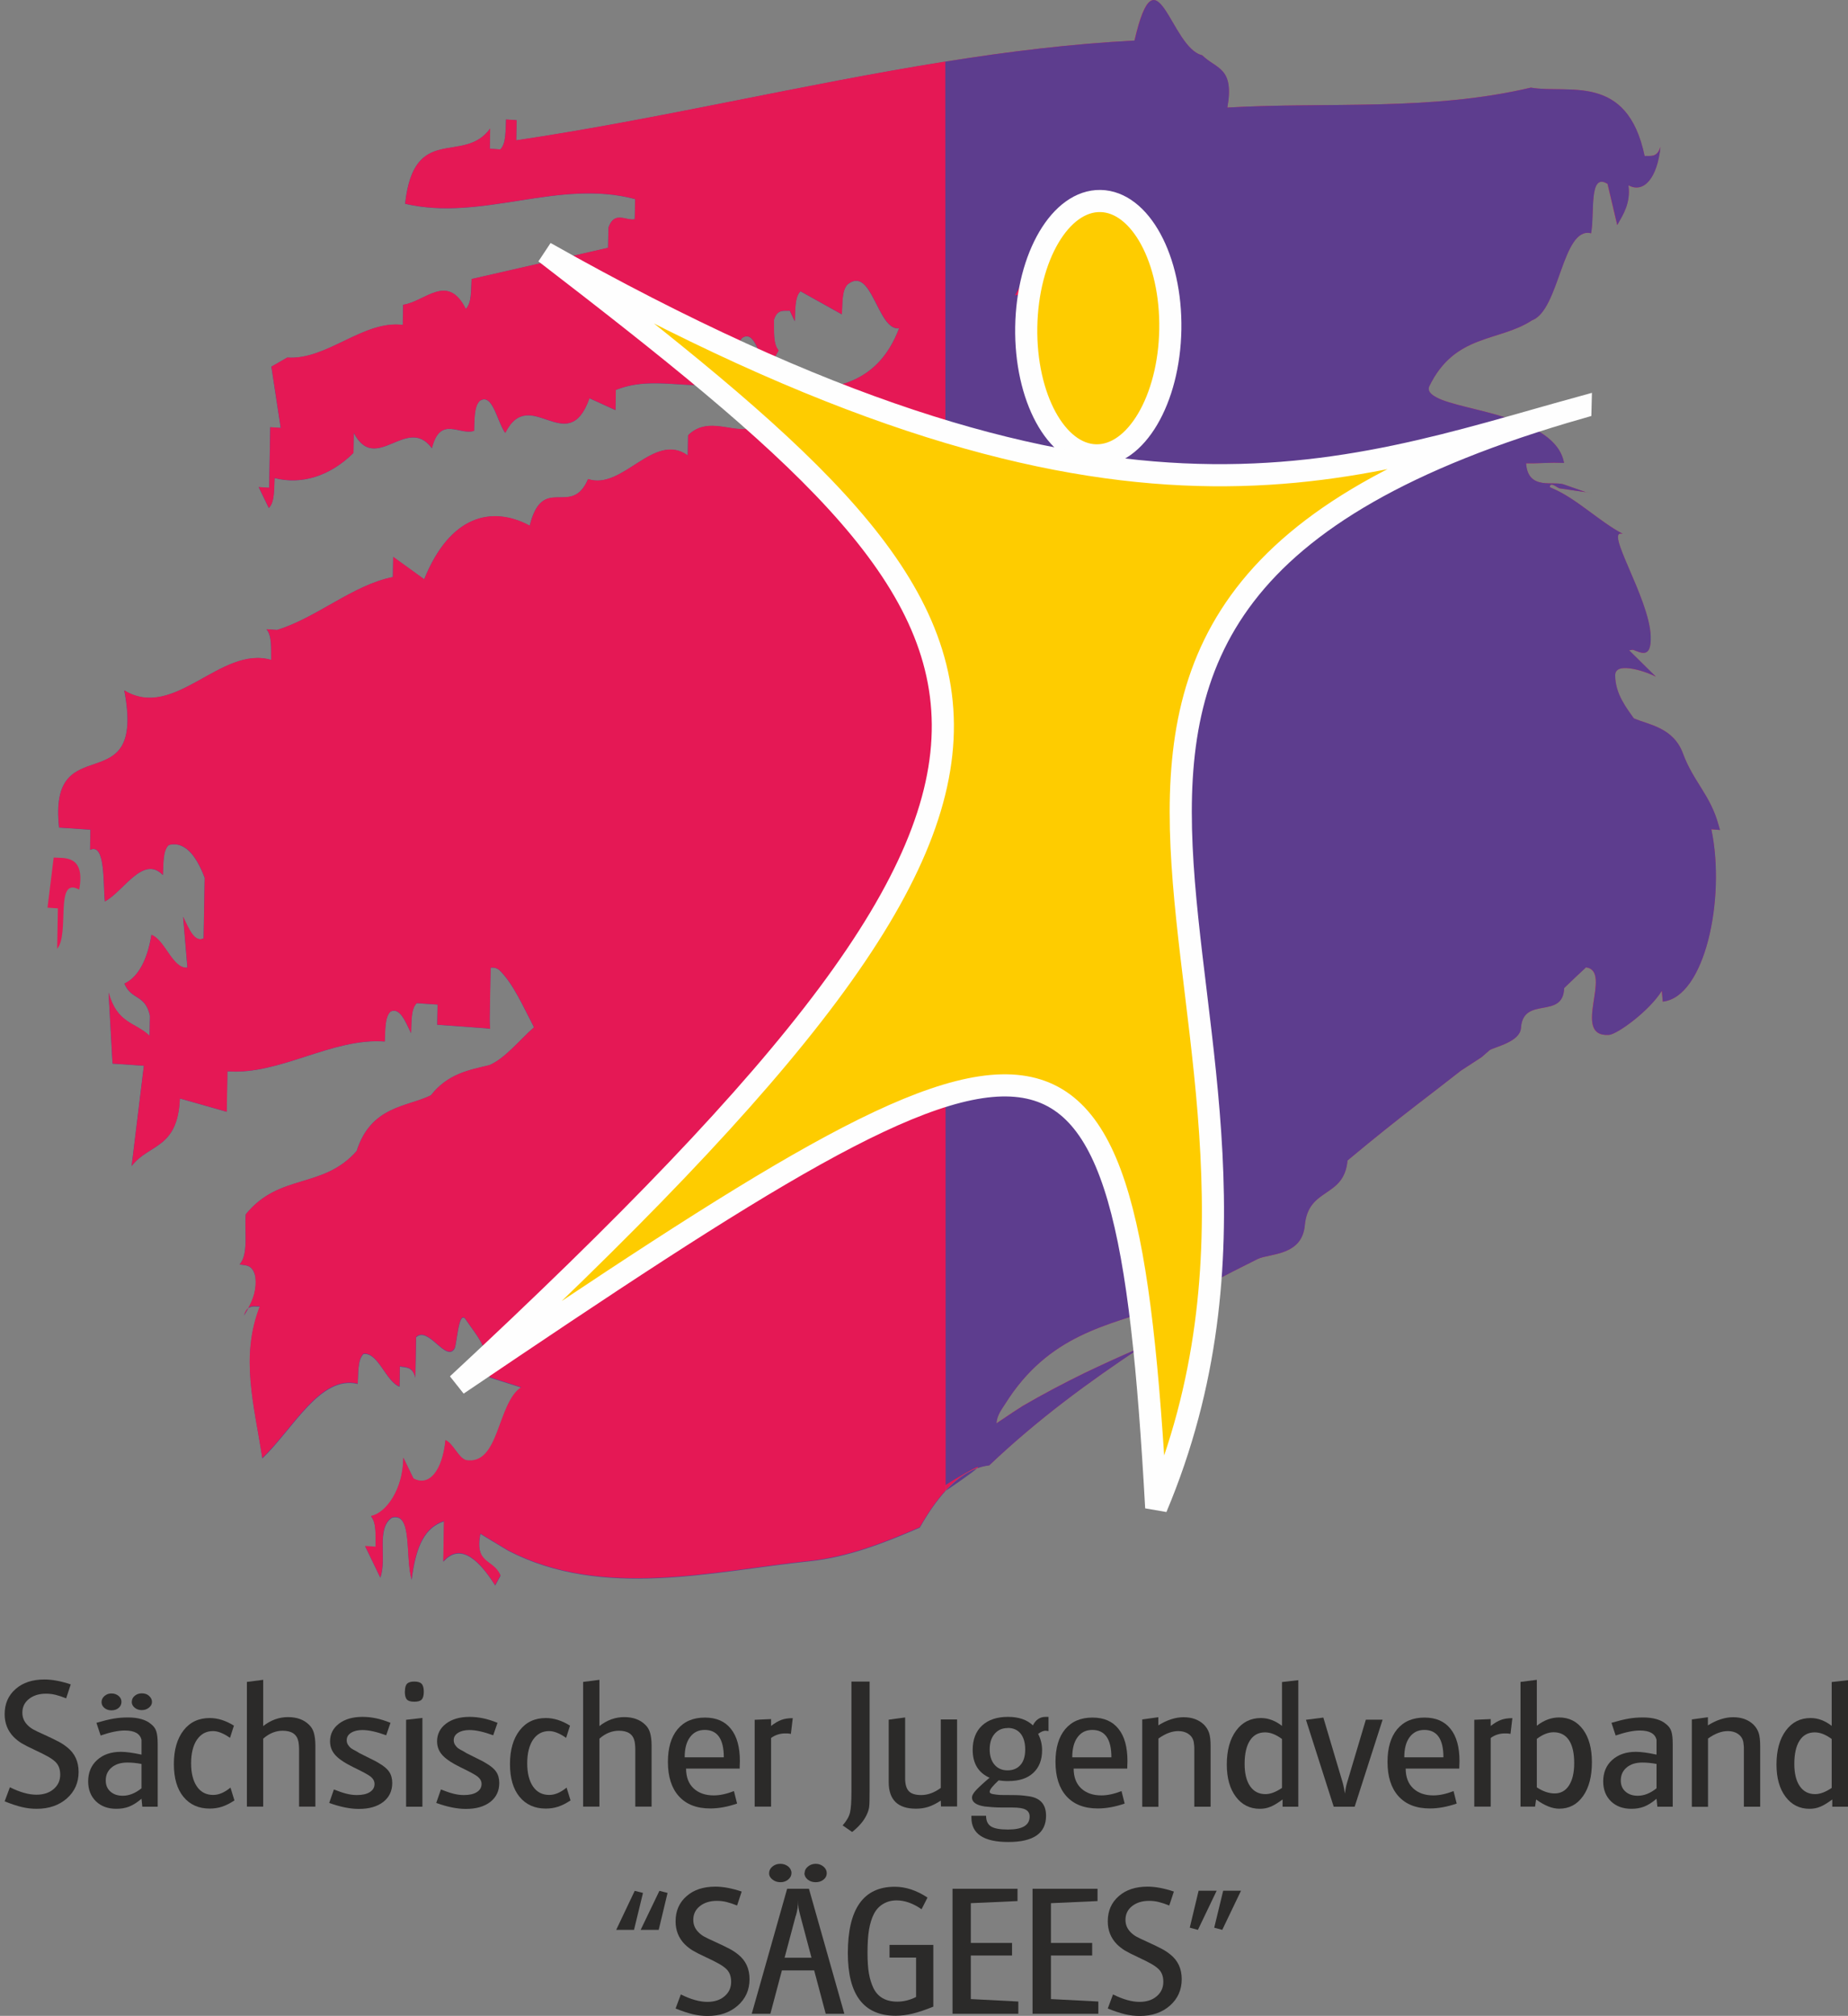 <?xml version="1.0" encoding="UTF-8"?>
<!DOCTYPE svg PUBLIC "-//W3C//DTD SVG 1.1//EN" "http://www.w3.org/Graphics/SVG/1.1/DTD/svg11.dtd">
<!-- Creator: CorelDRAW X5 -->
<svg xmlns="http://www.w3.org/2000/svg" xml:space="preserve" width="52.673mm" height="57.431mm" style="shape-rendering:geometricPrecision; text-rendering:geometricPrecision; image-rendering:optimizeQuality; fill-rule:evenodd; clip-rule:evenodd"
viewBox="0 0 15.868 17.301"
 xmlns:xlink="http://www.w3.org/1999/xlink">
 <rect x="0" y="0" width="15.868" height="17.301" fill="#808080" stroke="none"/>
 <defs>
  <style type="text/css">
   <![CDATA[
    .str0 {stroke:#FEFEFE;stroke-width:0.19}
    .fil1 {fill:#5D3D8E}
    .fil0 {fill:#E51855}
    .fil2 {fill:#FECC00}
    .fil3 {fill:#2B2A29;fill-rule:nonzero}
   ]]>
  </style>
 </defs>
 <g id="Ebene_x0020_1">
  <g id="_252011400">
   <path id="_252012720" class="fil0" d="M8.494 12.575c-0.137,0.016 -0.261,0.094 -0.374,0.217l0.001 -12.264c0.539,-0.086 1.079,-0.152 1.62,-0.18 0.19,-0.822 0.308,0.063 0.581,0.126 0.12,0.12 0.278,0.1 0.216,0.449 0.868,-0.05 1.742,0.033 2.606,-0.171 0.318,0.056 0.827,-0.133 0.977,0.587 0.049,-0.004 0.106,0.018 0.136,-0.078 -0.027,0.264 -0.141,0.401 -0.275,0.329 0.02,0.153 -0.044,0.249 -0.096,0.341l-0.083 -0.353c-0.164,-0.102 -0.109,0.252 -0.142,0.424 -0.248,-0.062 -0.27,0.66 -0.507,0.747 -0.285,0.187 -0.663,0.113 -0.883,0.568 -0.021,0.052 0.047,0.084 0.064,0.094 0.214,0.118 1.022,0.16 1.094,0.562l-0.088 -0.002 -0.166 0.005 -0.072 9.03754e-005c0.016,0.24 0.245,0.146 0.331,0.184l0.18 0.063 0.052 0.008 -0.192 -0.028 -0.083 -0.012c-0.016,-0.002 -0.083,-0.064 -0.084,-0.01l0.022 0.01c0.208,0.088 0.399,0.282 0.605,0.391 -0.169,-0.054 0.227,0.548 0.239,0.877 0.007,0.2 -0.084,0.141 -0.153,0.117l-0.032 0.005 0.229 0.226c-0.051,-0.03 -0.349,-0.143 -0.349,-0.012 -0,0.162 0.101,0.285 0.16,0.37 0.128,0.056 0.339,0.077 0.422,0.301 0.091,0.246 0.237,0.357 0.307,0.619l0.011 0.038c-0.021,-0.002 -0.046,-0.004 -0.074,-0.006 0.125,0.601 -0.058,1.442 -0.417,1.479 -0.001,-0.014 -0.005,-0.051 -0.008,-0.093 -0.105,0.171 -0.382,0.374 -0.455,0.379 -0.328,0.019 0.039,-0.548 -0.196,-0.58 -0.063,0.058 -0.126,0.118 -0.188,0.178 -0.009,0.275 -0.352,0.062 -0.371,0.343 -0.008,0.117 -0.215,0.159 -0.268,0.189l-0.07 0.061c-0.059,0.038 -0.119,0.077 -0.178,0.116 -0.066,0.051 -0.132,0.102 -0.198,0.154l-0.165 0.127c-0.196,0.151 -0.391,0.307 -0.584,0.468l-0.026 0.022c-0.031,0.327 -0.336,0.225 -0.367,0.557 -0.024,0.261 -0.299,0.24 -0.402,0.287 -0.143,0.071 -0.286,0.144 -0.429,0.219 -0.132,0.07 -0.264,0.14 -0.398,0.19 -0.462,0.164 -0.969,0.237 -1.345,0.838 -0.028,0.045 -0.067,0.09 -0.074,0.165l0.063 -0.042c0.054,-0.037 0.109,-0.073 0.164,-0.108 0.174,-0.101 0.35,-0.194 0.526,-0.28 0.16,-0.077 0.321,-0.15 0.482,-0.219 -0.441,0.293 -0.878,0.612 -1.297,1.01z"/>
   <path id="_252012648" class="fil1" d="M2.19 10.948c-0.026,-0.1 -0.084,-0.085 -0.133,-0.096 0.08,-0.089 0.039,-0.288 0.053,-0.43 0.29,-0.356 0.661,-0.213 0.952,-0.543 0.124,-0.389 0.433,-0.377 0.637,-0.478 0.148,-0.188 0.33,-0.217 0.502,-0.259 0.133,-0.055 0.261,-0.217 0.384,-0.325 -0.092,-0.176 -0.178,-0.374 -0.295,-0.488 -0.024,-0.022 -0.051,-0.027 -0.078,-0.023l-0.008 0.438c-0,0.029 0.001,0.058 0.004,0.086l-0.03 -0.004 -0.424 -0.031 0.003 -0.173 -0.179 -0.012c-0.052,0.05 -0.044,0.163 -0.049,0.257 -0.048,-0.1 -0.097,-0.224 -0.176,-0.185 -0.052,0.05 -0.044,0.163 -0.05,0.257 -0.456,-0.033 -0.897,0.289 -1.351,0.256l-0.006 0.347 -0.402 -0.114c-0.018,0.437 -0.268,0.387 -0.414,0.58l0.105 -0.861 -0.269 -0.018 -0.034 -0.61c0.074,0.269 0.227,0.252 0.352,0.371l0.003 -0.173c-0.041,-0.186 -0.161,-0.132 -0.219,-0.275 0.116,-0.054 0.196,-0.198 0.232,-0.418 0.117,0.043 0.182,0.295 0.309,0.281l-0.037 -0.436c0.048,0.1 0.097,0.224 0.176,0.185l0.009 -0.52c-0.075,-0.202 -0.179,-0.317 -0.309,-0.281 -0.052,0.05 -0.044,0.163 -0.05,0.257 -0.17,-0.175 -0.339,0.143 -0.498,0.227 -0.016,-0.157 0.006,-0.505 -0.127,-0.443l0.003 -0.173 -0.269 -0.018c-0.096,-0.881 0.748,-0.191 0.56,-1.177 0.432,0.262 0.825,-0.388 1.261,-0.262 -0.002,-0.095 0.009,-0.206 -0.04,-0.263l0.09 0.006c0.339,-0.103 0.653,-0.387 0.995,-0.454l0.003 -0.173 0.266 0.192c0.22,-0.545 0.577,-0.636 0.906,-0.46 0.112,-0.452 0.357,-0.063 0.501,-0.4 0.298,0.099 0.565,-0.411 0.856,-0.203l0.003 -0.173c0.153,-0.15 0.332,-0.044 0.495,-0.053 0.116,-0.38 0.358,0.158 0.454,-0.316 0.29,-0.044 0.672,-0.05 0.863,-0.549 -0.186,0.023 -0.233,-0.545 -0.442,-0.377 -0.051,0.05 -0.044,0.163 -0.05,0.257l-0.355 -0.198c-0.051,0.05 -0.044,0.163 -0.049,0.257l-0.043 -0.09c-0.049,0.004 -0.106,-0.018 -0.136,0.078 0.002,0.095 -0.009,0.206 0.04,0.263l-0.093 0.167c-0.072,-0.102 -0.109,-0.348 -0.219,-0.275 -0.052,0.05 -0.044,0.163 -0.05,0.257 -0.046,-0.154 -0.149,-0.076 -0.223,-0.102l0.003 -0.173c-0.026,-0.1 -0.084,-0.085 -0.133,-0.096l-0.009 0.52c-0.224,-0.008 -0.452,-0.049 -0.674,0.041l-0.003 0.173 -0.223 -0.102c-0.187,0.527 -0.512,-0.123 -0.723,0.298 -0.072,-0.102 -0.109,-0.348 -0.219,-0.275 -0.051,0.05 -0.044,0.163 -0.049,0.257 -0.124,0.042 -0.29,-0.136 -0.362,0.149 -0.214,-0.291 -0.482,0.231 -0.671,-0.132l-0.003 0.173c-0.204,0.202 -0.45,0.274 -0.677,0.215 -0.005,0.094 0.002,0.207 -0.049,0.257l-0.087 -0.179 0.09 0.006 0.009 -0.52 0.09 0.006 -0.08 -0.526 0.136 -0.078c0.34,0.024 0.654,-0.323 0.992,-0.28l0.003 -0.173c0.186,-0.025 0.381,-0.279 0.538,0.036 0.052,-0.05 0.044,-0.163 0.05,-0.257l1.172 -0.268 0.003 -0.173c0.051,-0.148 0.151,-0.056 0.226,-0.072l0.003 -0.173c-0.66,-0.177 -1.316,0.195 -1.975,0.04 0.077,-0.698 0.501,-0.33 0.73,-0.645l-0.003 0.173 0.09 0.006c0.052,-0.05 0.044,-0.163 0.05,-0.257l0.09 0.006 -0.003 0.173c1.231,-0.183 2.457,-0.48 3.686,-0.676l0.004 -0.001c0.539,-0.086 1.079,-0.152 1.62,-0.18 0.19,-0.822 0.308,0.063 0.581,0.126 0.12,0.12 0.278,0.1 0.216,0.449 0.868,-0.05 1.742,0.033 2.606,-0.171 0.318,0.056 0.827,-0.133 0.977,0.587 0.049,-0.004 0.106,0.018 0.136,-0.078 -0.027,0.264 -0.141,0.401 -0.275,0.329 0.02,0.153 -0.044,0.249 -0.096,0.341l-0.083 -0.353c-0.164,-0.102 -0.109,0.252 -0.142,0.424 -0.248,-0.062 -0.27,0.66 -0.507,0.747 -0.285,0.187 -0.663,0.113 -0.883,0.568 -0.021,0.052 0.047,0.084 0.064,0.094 0.214,0.118 1.022,0.16 1.094,0.562l-0.088 -0.002 -0.166 0.005 -0.072 9.03754e-005c0.016,0.24 0.245,0.146 0.331,0.184l0.18 0.063 0.052 0.008 -0.192 -0.028 -0.083 -0.012c-0.016,-0.002 -0.083,-0.064 -0.084,-0.01l0.022 0.01c0.208,0.088 0.399,0.282 0.605,0.391 -0.169,-0.054 0.227,0.548 0.239,0.877 0.007,0.2 -0.084,0.141 -0.153,0.117l-0.032 0.005 0.229 0.226c-0.051,-0.03 -0.349,-0.143 -0.349,-0.012 -0,0.162 0.101,0.285 0.16,0.37 0.128,0.056 0.339,0.077 0.422,0.301 0.091,0.246 0.237,0.357 0.307,0.619l0.011 0.038c-0.021,-0.002 -0.046,-0.004 -0.074,-0.006 0.125,0.601 -0.058,1.442 -0.417,1.479 -0.001,-0.014 -0.005,-0.051 -0.008,-0.093 -0.105,0.171 -0.382,0.374 -0.455,0.379 -0.328,0.019 0.039,-0.548 -0.196,-0.58 -0.063,0.058 -0.126,0.118 -0.188,0.178 -0.009,0.275 -0.352,0.062 -0.371,0.343 -0.008,0.117 -0.215,0.159 -0.268,0.189l-0.07 0.061c-0.059,0.038 -0.119,0.077 -0.178,0.116 -0.066,0.051 -0.132,0.102 -0.198,0.154l-0.165 0.127c-0.196,0.151 -0.391,0.307 -0.584,0.468l-0.026 0.022c-0.031,0.327 -0.336,0.225 -0.367,0.557 -0.024,0.261 -0.299,0.24 -0.402,0.287 -0.143,0.071 -0.286,0.144 -0.429,0.219 -0.132,0.07 -0.264,0.14 -0.398,0.19 -0.462,0.164 -0.969,0.237 -1.345,0.838 -0.028,0.045 -0.067,0.09 -0.074,0.165l0.063 -0.042c0.054,-0.037 0.109,-0.073 0.164,-0.108 0.174,-0.101 0.35,-0.194 0.526,-0.28 0.16,-0.077 0.321,-0.15 0.482,-0.219 -0.441,0.293 -0.878,0.612 -1.297,1.01 -0.137,0.016 -0.261,0.094 -0.374,0.217 -0.634,0.312 0.873,-0.591 -0.002,0.003 -0.078,0.086 -0.151,0.192 -0.22,0.314 -0.312,0.136 -0.627,0.256 -0.947,0.289 -0.83,0.086 -1.775,0.33 -2.586,-0.09l-0.24 -0.145c-0.051,0.267 0.112,0.214 0.173,0.359l-0.046 0.084c-0.123,-0.195 -0.29,-0.38 -0.445,-0.204l0.006 -0.347c-0.159,0.053 -0.24,0.199 -0.278,0.502 -0.057,-0.197 0.01,-0.584 -0.17,-0.532 -0.137,0.093 -0.04,0.352 -0.099,0.514l-0.13 -0.269 0.09 0.006c-0.002,-0.095 0.009,-0.206 -0.04,-0.263 0.131,-0.028 0.276,-0.228 0.278,-0.502l0.087 0.179c0.134,0.073 0.248,-0.064 0.275,-0.329 0.066,0.027 0.109,0.151 0.177,0.172 0.288,0.046 0.264,-0.485 0.473,-0.626l-0.271 -0.086c-0.01,-0.268 -0.109,-0.352 -0.208,-0.501 -0.058,-0.075 -0.072,0.195 -0.092,0.25 -0.072,0.13 -0.226,-0.195 -0.332,-0.094l-0.006 0.347c-0.026,-0.1 -0.084,-0.085 -0.133,-0.096l-0.003 0.173c-0.117,-0.043 -0.182,-0.295 -0.309,-0.281 -0.052,0.05 -0.044,0.163 -0.05,0.257 -0.323,-0.076 -0.551,0.382 -0.819,0.639 -0.07,-0.457 -0.192,-0.869 -0.021,-1.303 -0.033,0.003 -0.068,-0.009 -0.099,0.014l-0.037 0.064c0.008,-0.029 0.021,-0.051 0.037,-0.064 0.041,-0.074 0.075,-0.162 0.059,-0.277z"/>
   <path id="_252012576" class="fil0" d="M1.885 7.976c0.08,0.057 0.131,-0.069 0.182,-0.161l-0.179 -0.012 0.006 -0.347c0.146,0.088 0.24,-0.097 0.362,-0.149 -0.111,-0.303 -0.187,0.17 -0.315,0.066l-0.04 -0.263c-0.051,0.326 -0.122,0.556 -0.016,0.867z"/>
   <path id="_252012504" class="fil0" d="M2.349 7.14c0.073,0.17 0.21,0.075 0.312,0.108 0.017,-0.216 -0.254,-0.364 -0.312,-0.108z"/>
   <path id="_252012432" class="fil0" d="M6.038 1.66l0.003 -0.173c-0.103,0.002 -0.21,-0.058 -0.272,0.155l0.269 0.018z"/>
   <path id="_252012360" class="fil0" d="M5.067 3.244c0.047,0.116 0.161,0.011 0.226,-0.072l-0.223 -0.102 -0.003 0.173z"/>
   <path id="_252012288" class="fil0" d="M3.208 6.764c0.104,-0.019 0.236,0.094 0.315,-0.065 -0.137,0.147 -0.227,-0.328 -0.315,0.065z"/>
   <path id="_252012216" class="fil0" d="M4.237 7.087l0.186 -0.501c-0.193,-0.099 -0.125,0.328 -0.186,0.501z"/>
   <path id="_252012144" class="fil0" d="M4.865 6.962l0.043 0.09c0.006,-0.095 -0.005,-0.209 0.049,-0.257l0.09 0.006c-0.051,-0.177 -0.236,-0.077 -0.182,0.161z"/>
   <polygon id="_252012072" class="fil0" points="4.927,8.529 4.525,8.415 4.747,8.517 "/>
   <path id="_252012000" class="fil0" d="M7.945 2.917l0.046 -0.084c-0.025,-0.106 -0.084,-0.084 -0.133,-0.096l0.003 -0.173 -0.046 0.084 0.043 0.09 0.087 0.179z"/>
   <path id="_252011928" class="fil0" d="M5.295 8.033c0.035,0.037 0.289,-0.085 0.219,0.275l0.043 0.09 0.003 -0.173c0.049,-0.005 0.107,0.025 0.136,-0.078 -0.09,-0.457 -0.258,-0.122 -0.402,-0.114z"/>
   <path id="_252011856" class="fil0" d="M4.678 12.241c-0.006,-0.143 0.046,-0.388 -0.08,-0.436 -0.012,0.175 0.052,0.292 0.08,0.436z"/>
   <path id="_252011784" class="fil0" d="M4.675 12.505c-0.253,-0.165 -0.117,0.747 -0.365,0.323 0.094,0.249 0.251,0.503 0.399,0.287l0.006 -0.347c0.076,0.031 0.181,-0.057 0.223,0.102 -0.003,-0.096 0.013,-0.207 -0.04,-0.263l-0.179 -0.012c0.006,-0.095 -0.005,-0.209 0.05,-0.257 -0.046,0.017 -0.069,0.002 -0.081,-0.032 0.006,0.059 0.004,0.124 -0.012,0.2z"/>
   <polygon id="_252011712" class="fil0" points="9.03,2.47 8.761,2.452 8.715,2.535 "/>
   <path id="_252011640" class="fil0" d="M0.497 7.796l-0.006 0.347c0.11,-0.131 -0.025,-0.627 0.189,-0.508 0.055,-0.3 -0.13,-0.269 -0.219,-0.275l-0.053 0.43 0.09 0.006z"/>
   <path id="_252011568" class="fil0" d="M4.431 1.204c1.231,-0.183 2.457,-0.48 3.686,-0.676l0.003 12.263c-0.081,0.088 -0.154,0.195 -0.223,0.316 -0.312,0.136 -0.627,0.256 -0.947,0.289 -0.83,0.086 -1.775,0.33 -2.586,-0.09l-0.24 -0.145c-0.051,0.267 0.112,0.214 0.173,0.359l-0.046 0.084c-0.123,-0.195 -0.29,-0.38 -0.445,-0.204l0.006 -0.347c-0.159,0.053 -0.24,0.199 -0.278,0.502 -0.057,-0.197 0.01,-0.584 -0.17,-0.532 -0.137,0.093 -0.04,0.352 -0.099,0.514l-0.13 -0.269 0.09 0.006c-0.002,-0.095 0.009,-0.206 -0.04,-0.263 0.131,-0.028 0.276,-0.228 0.278,-0.502l0.087 0.179c0.134,0.073 0.248,-0.064 0.275,-0.329 0.066,0.027 0.109,0.151 0.177,0.172 0.288,0.046 0.264,-0.485 0.473,-0.626l-0.271 -0.086c-0.01,-0.268 -0.109,-0.352 -0.208,-0.501 -0.058,-0.075 -0.072,0.195 -0.092,0.25 -0.072,0.13 -0.226,-0.195 -0.332,-0.094l-0.006 0.347c-0.026,-0.1 -0.084,-0.085 -0.133,-0.096l-0.003 0.173c-0.117,-0.043 -0.182,-0.295 -0.309,-0.281 -0.052,0.05 -0.044,0.163 -0.05,0.257 -0.323,-0.076 -0.551,0.382 -0.819,0.639 -0.07,-0.457 -0.192,-0.869 -0.021,-1.303 -0.033,0.003 -0.068,-0.009 -0.099,0.014l-0.037 0.064c0.008,-0.029 0.021,-0.051 0.037,-0.064 0.041,-0.074 0.075,-0.162 0.059,-0.277 -0.026,-0.1 -0.084,-0.085 -0.133,-0.096 0.08,-0.089 0.039,-0.288 0.053,-0.43 0.29,-0.356 0.661,-0.213 0.952,-0.543 0.124,-0.389 0.433,-0.377 0.637,-0.478 0.148,-0.188 0.33,-0.217 0.502,-0.259 0.133,-0.055 0.261,-0.217 0.384,-0.325 -0.092,-0.176 -0.178,-0.374 -0.295,-0.488 -0.024,-0.022 -0.051,-0.027 -0.078,-0.023l-0.008 0.438c-0,0.029 0.001,0.058 0.004,0.086l-0.03 -0.004 -0.424 -0.031 0.003 -0.173 -0.179 -0.012c-0.052,0.05 -0.044,0.163 -0.049,0.257 -0.048,-0.1 -0.097,-0.224 -0.176,-0.185 -0.052,0.05 -0.044,0.163 -0.05,0.257 -0.456,-0.033 -0.897,0.289 -1.351,0.256l-0.006 0.347 -0.402 -0.114c-0.018,0.437 -0.268,0.387 -0.414,0.58l0.105 -0.861 -0.269 -0.018 -0.034 -0.61c0.074,0.269 0.227,0.252 0.352,0.371l0.003 -0.173c-0.041,-0.186 -0.161,-0.132 -0.219,-0.275 0.116,-0.054 0.196,-0.198 0.232,-0.418 0.117,0.043 0.182,0.295 0.309,0.281l-0.037 -0.436c0.048,0.1 0.097,0.224 0.176,0.185l0.009 -0.52c-0.075,-0.202 -0.179,-0.317 -0.309,-0.281 -0.052,0.05 -0.044,0.163 -0.05,0.257 -0.17,-0.175 -0.339,0.143 -0.498,0.227 -0.016,-0.157 0.006,-0.505 -0.127,-0.443l0.003 -0.173 -0.269 -0.018c-0.096,-0.881 0.748,-0.191 0.56,-1.177 0.432,0.262 0.825,-0.388 1.261,-0.262 -0.002,-0.095 0.009,-0.206 -0.04,-0.263l0.09 0.006c0.339,-0.103 0.653,-0.387 0.995,-0.454l0.003 -0.173 0.266 0.192c0.22,-0.545 0.577,-0.636 0.906,-0.46 0.112,-0.452 0.357,-0.063 0.501,-0.4 0.298,0.099 0.565,-0.411 0.856,-0.203l0.003 -0.173c0.153,-0.15 0.332,-0.044 0.495,-0.053 0.116,-0.38 0.358,0.158 0.454,-0.316 0.29,-0.044 0.672,-0.05 0.863,-0.549 -0.186,0.023 -0.233,-0.545 -0.442,-0.377 -0.051,0.05 -0.044,0.163 -0.05,0.257l-0.355 -0.198c-0.051,0.05 -0.044,0.163 -0.049,0.257l-0.043 -0.09c-0.049,0.004 -0.106,-0.018 -0.136,0.078 0.002,0.095 -0.009,0.206 0.04,0.263l-0.093 0.167c-0.072,-0.102 -0.109,-0.348 -0.219,-0.275 -0.052,0.05 -0.044,0.163 -0.05,0.257 -0.046,-0.154 -0.149,-0.076 -0.223,-0.102l0.003 -0.173c-0.026,-0.1 -0.084,-0.085 -0.133,-0.096l-0.009 0.52c-0.224,-0.008 -0.452,-0.049 -0.674,0.041l-0.003 0.173 -0.223 -0.102c-0.187,0.527 -0.512,-0.123 -0.723,0.298 -0.072,-0.102 -0.109,-0.348 -0.219,-0.275 -0.051,0.05 -0.044,0.163 -0.049,0.257 -0.124,0.042 -0.29,-0.136 -0.362,0.149 -0.214,-0.291 -0.482,0.231 -0.671,-0.132l-0.003 0.173c-0.204,0.202 -0.45,0.274 -0.677,0.215 -0.005,0.094 0.002,0.207 -0.049,0.257l-0.087 -0.179 0.09 0.006 0.009 -0.52 0.09 0.006 -0.08 -0.526 0.136 -0.078c0.34,0.024 0.654,-0.323 0.992,-0.28l0.003 -0.173c0.186,-0.025 0.381,-0.279 0.538,0.036 0.052,-0.05 0.044,-0.163 0.05,-0.257l1.172 -0.268 0.003 -0.173c0.051,-0.148 0.151,-0.056 0.226,-0.072l0.003 -0.173c-0.66,-0.177 -1.316,0.195 -1.975,0.04 0.077,-0.698 0.501,-0.33 0.73,-0.645l-0.003 0.173 0.09 0.006c0.052,-0.05 0.044,-0.163 0.05,-0.257l0.09 0.006 -0.003 0.173z"/>
   <path id="_252011496" class="fil2 str0" d="M10.049 2.827c0.01,-0.603 -0.258,-1.096 -0.6,-1.102 -0.342,-0.006 -0.627,0.478 -0.637,1.081 -0.01,0.603 0.258,1.096 0.6,1.102 0.342,0.006 0.627,-0.478 0.637,-1.081z"/>
   <path id="_252011448" class="fil2 str0" d="M13.571 3.497c-2.084,0.574 -4.054,1.4 -8.89,-1.329 4.26,3.276 5.097,4.28 -0.753,9.714 5.15,-3.481 5.735,-3.695 6,1.058 1.8,-4.277 -2.434,-7.707 3.643,-9.442z"/>
  </g>
  <path class="fil3" d="M0.607 14.458l-0.039 0.118c-0.032,-0.013 -0.062,-0.023 -0.09,-0.03 -0.028,-0.007 -0.056,-0.01 -0.083,-0.01 -0.059,0 -0.108,0.015 -0.146,0.045 -0.038,0.03 -0.057,0.069 -0.057,0.118 0,0.042 0.015,0.077 0.045,0.107 0.015,0.015 0.031,0.027 0.047,0.036 0.016,0.009 0.05,0.026 0.1,0.048 0.05,0.023 0.09,0.042 0.118,0.057 0.029,0.015 0.054,0.032 0.076,0.05 0.064,0.051 0.097,0.121 0.097,0.211 0,0.092 -0.034,0.168 -0.101,0.227 -0.067,0.059 -0.154,0.089 -0.259,0.089 -0.043,0 -0.085,-0.005 -0.127,-0.015 -0.042,-0.01 -0.091,-0.026 -0.148,-0.049l0.045 -0.121c0.086,0.043 0.162,0.064 0.228,0.064 0.06,0 0.11,-0.016 0.147,-0.048 0.038,-0.032 0.057,-0.073 0.057,-0.125 0,-0.05 -0.016,-0.088 -0.048,-0.115 -0.016,-0.014 -0.036,-0.028 -0.062,-0.042 -0.025,-0.014 -0.059,-0.031 -0.102,-0.051 -0.056,-0.026 -0.095,-0.046 -0.12,-0.061 -0.024,-0.015 -0.047,-0.033 -0.068,-0.054 -0.052,-0.054 -0.077,-0.119 -0.077,-0.195 0,-0.089 0.031,-0.161 0.094,-0.216 0.062,-0.055 0.145,-0.082 0.248,-0.082 0.066,0 0.141,0.014 0.225,0.042z"/>
  <path id="1" class="fil3" d="M0.872 14.608c0,-0.02 0.008,-0.037 0.025,-0.052 0.017,-0.015 0.037,-0.022 0.06,-0.022 0.024,0 0.044,0.007 0.061,0.021 0.017,0.014 0.025,0.031 0.025,0.051 0,0.021 -0.008,0.038 -0.024,0.052 -0.016,0.014 -0.037,0.021 -0.062,0.021 -0.024,0 -0.044,-0.007 -0.06,-0.02 -0.016,-0.013 -0.025,-0.03 -0.025,-0.05zm0.26 -0.003c0,-0.02 0.008,-0.037 0.025,-0.051 0.017,-0.014 0.037,-0.021 0.061,-0.021 0.025,0 0.046,0.007 0.062,0.022 0.017,0.015 0.025,0.032 0.025,0.052 0,0.019 -0.009,0.035 -0.026,0.049 -0.017,0.014 -0.038,0.021 -0.062,0.021 -0.024,0 -0.044,-0.007 -0.061,-0.021 -0.017,-0.014 -0.025,-0.031 -0.025,-0.052zm0.083 0.452l0 -0.073 0 -0.052c-0.013,-0.054 -0.061,-0.08 -0.144,-0.08 -0.054,0 -0.123,0.014 -0.207,0.043l-0.036 -0.109c0.058,-0.017 0.107,-0.029 0.147,-0.036 0.041,-0.007 0.082,-0.01 0.123,-0.01 0.088,0 0.155,0.019 0.199,0.057 0.022,0.017 0.037,0.037 0.045,0.062 0.008,0.024 0.012,0.06 0.012,0.108l0 0.539 -0.132 0 -0.007 -0.068c-0.038,0.032 -0.073,0.054 -0.106,0.067 -0.033,0.013 -0.07,0.019 -0.11,0.019 -0.072,0 -0.13,-0.021 -0.175,-0.064 -0.044,-0.043 -0.067,-0.1 -0.067,-0.171 0,-0.076 0.026,-0.138 0.077,-0.184 0.052,-0.047 0.12,-0.07 0.204,-0.07 0.044,0 0.103,0.008 0.177,0.024zm0 0.29l0 -0.208c-0.043,-0.008 -0.083,-0.012 -0.121,-0.012 -0.057,0 -0.102,0.014 -0.135,0.042 -0.034,0.028 -0.051,0.065 -0.051,0.112 0,0.04 0.013,0.071 0.04,0.095 0.027,0.024 0.062,0.036 0.106,0.036 0.054,0 0.107,-0.021 0.161,-0.064z"/>
  <path id="12" class="fil3" d="M2.009 14.809l-0.034 0.106c-0.056,-0.039 -0.104,-0.058 -0.146,-0.058 -0.059,0 -0.104,0.025 -0.138,0.074 -0.033,0.049 -0.05,0.117 -0.05,0.203 0,0.084 0.017,0.151 0.05,0.199 0.033,0.048 0.08,0.072 0.139,0.072 0.049,0 0.098,-0.021 0.149,-0.063l0.034 0.11c-0.038,0.025 -0.073,0.043 -0.107,0.054 -0.034,0.011 -0.069,0.016 -0.106,0.016 -0.095,0 -0.17,-0.034 -0.225,-0.101 -0.055,-0.067 -0.082,-0.161 -0.082,-0.281 0,-0.122 0.028,-0.218 0.083,-0.289 0.055,-0.071 0.13,-0.106 0.225,-0.106 0.069,0 0.138,0.022 0.207,0.065z"/>
  <path id="123" class="fil3" d="M2.12 15.505l0 -1.07 0.14 -0.018 0 0.397c0.066,-0.052 0.137,-0.077 0.213,-0.077 0.076,0 0.136,0.022 0.18,0.065 0.02,0.019 0.034,0.042 0.042,0.07 0.008,0.028 0.013,0.064 0.013,0.109l0 0.524 -0.14 0 0 -0.492c0,-0.014 -0.001,-0.027 -0.002,-0.039 -0.001,-0.012 -0.003,-0.022 -0.004,-0.028 -0.013,-0.062 -0.058,-0.092 -0.135,-0.092 -0.06,0 -0.116,0.023 -0.167,0.068l0 0.583 -0.14 0z"/>
  <path id="1234" class="fil3" d="M2.827 15.473l0.04 -0.115c0.04,0.016 0.075,0.028 0.106,0.036 0.031,0.008 0.061,0.012 0.091,0.012 0.047,0 0.084,-0.008 0.111,-0.025 0.027,-0.017 0.041,-0.04 0.041,-0.07 0,-0.024 -0.011,-0.044 -0.032,-0.062 -0.021,-0.017 -0.071,-0.044 -0.148,-0.081 -0.038,-0.019 -0.067,-0.035 -0.087,-0.048 -0.02,-0.013 -0.039,-0.027 -0.056,-0.043 -0.04,-0.037 -0.059,-0.081 -0.059,-0.132 0,-0.062 0.026,-0.113 0.077,-0.152 0.052,-0.039 0.119,-0.058 0.202,-0.058 0.038,0 0.076,0.004 0.115,0.012 0.039,0.008 0.08,0.021 0.125,0.039l-0.037 0.107c-0.082,-0.03 -0.15,-0.045 -0.204,-0.045 -0.041,0 -0.073,0.008 -0.098,0.024 -0.025,0.016 -0.037,0.037 -0.037,0.064 0,0.015 0.004,0.028 0.012,0.04 0.008,0.012 0.016,0.021 0.025,0.028 0.008,0.006 0.026,0.016 0.051,0.029l0.019 0.012 0.06 0.03c0.02,0.01 0.04,0.02 0.06,0.03 0.02,0.01 0.037,0.019 0.051,0.028 0.041,0.024 0.07,0.048 0.087,0.074 0.017,0.025 0.026,0.057 0.026,0.096 0,0.068 -0.026,0.122 -0.077,0.162 -0.052,0.04 -0.121,0.06 -0.21,0.06 -0.074,0 -0.159,-0.017 -0.253,-0.051z"/>
  <path id="12345" class="fil3" d="M3.487 15.505l0 -0.745 0.14 -0.016 0 0.762 -0.14 0zm-0.01 -0.989c0,-0.031 0.006,-0.053 0.018,-0.065 0.012,-0.013 0.033,-0.019 0.062,-0.019 0.03,0 0.051,0.006 0.063,0.019 0.012,0.012 0.019,0.035 0.019,0.068 0,0.032 -0.006,0.054 -0.018,0.067 -0.012,0.013 -0.033,0.019 -0.063,0.019 -0.031,0 -0.052,-0.006 -0.064,-0.019 -0.012,-0.013 -0.018,-0.036 -0.018,-0.068z"/>
  <path id="123456" class="fil3" d="M3.746 15.473l0.04 -0.115c0.04,0.016 0.075,0.028 0.106,0.036 0.031,0.008 0.061,0.012 0.091,0.012 0.047,0 0.084,-0.008 0.111,-0.025 0.027,-0.017 0.041,-0.04 0.041,-0.07 0,-0.024 -0.011,-0.044 -0.032,-0.062 -0.021,-0.017 -0.071,-0.044 -0.148,-0.081 -0.038,-0.019 -0.067,-0.035 -0.087,-0.048 -0.02,-0.013 -0.039,-0.027 -0.056,-0.043 -0.04,-0.037 -0.059,-0.081 -0.059,-0.132 0,-0.062 0.026,-0.113 0.077,-0.152 0.052,-0.039 0.119,-0.058 0.202,-0.058 0.038,0 0.076,0.004 0.115,0.012 0.039,0.008 0.08,0.021 0.125,0.039l-0.037 0.107c-0.082,-0.03 -0.15,-0.045 -0.204,-0.045 -0.041,0 -0.073,0.008 -0.098,0.024 -0.025,0.016 -0.037,0.037 -0.037,0.064 0,0.015 0.004,0.028 0.012,0.04 0.008,0.012 0.016,0.021 0.025,0.028 0.008,0.006 0.026,0.016 0.051,0.029l0.019 0.012 0.06 0.03c0.02,0.01 0.04,0.02 0.06,0.03 0.02,0.01 0.037,0.019 0.051,0.028 0.041,0.024 0.07,0.048 0.087,0.074 0.017,0.025 0.026,0.057 0.026,0.096 0,0.068 -0.026,0.122 -0.077,0.162 -0.052,0.04 -0.121,0.06 -0.21,0.06 -0.074,0 -0.159,-0.017 -0.253,-0.051z"/>
  <path id="1234567" class="fil3" d="M4.895 14.809l-0.034 0.106c-0.056,-0.039 -0.104,-0.058 -0.146,-0.058 -0.059,0 -0.104,0.025 -0.138,0.074 -0.033,0.049 -0.05,0.117 -0.05,0.203 0,0.084 0.017,0.151 0.05,0.199 0.033,0.048 0.08,0.072 0.139,0.072 0.049,0 0.098,-0.021 0.149,-0.063l0.034 0.11c-0.038,0.025 -0.073,0.043 -0.107,0.054 -0.034,0.011 -0.069,0.016 -0.106,0.016 -0.095,0 -0.17,-0.034 -0.225,-0.101 -0.055,-0.067 -0.082,-0.161 -0.082,-0.281 0,-0.122 0.028,-0.218 0.083,-0.289 0.055,-0.071 0.13,-0.106 0.225,-0.106 0.069,0 0.138,0.022 0.207,0.065z"/>
  <path id="12345678" class="fil3" d="M5.007 15.505l0 -1.07 0.14 -0.018 0 0.397c0.066,-0.052 0.137,-0.077 0.213,-0.077 0.076,0 0.136,0.022 0.18,0.065 0.02,0.019 0.034,0.042 0.042,0.07 0.008,0.028 0.013,0.064 0.013,0.109l0 0.524 -0.14 0 0 -0.492c0,-0.014 -0.001,-0.027 -0.002,-0.039 -0.001,-0.012 -0.003,-0.022 -0.004,-0.028 -0.013,-0.062 -0.058,-0.092 -0.135,-0.092 -0.06,0 -0.116,0.023 -0.167,0.068l0 0.583 -0.14 0z"/>
  <path id="123456789" class="fil3" d="M6.352 15.179l-0.461 0c0,0.073 0.022,0.13 0.065,0.17 0.043,0.04 0.101,0.06 0.173,0.06 0.051,0 0.108,-0.012 0.173,-0.037l0.027 0.107c-0.081,0.028 -0.158,0.042 -0.231,0.042 -0.116,0 -0.206,-0.035 -0.269,-0.105 -0.063,-0.07 -0.094,-0.168 -0.094,-0.295 0,-0.12 0.028,-0.214 0.083,-0.28 0.056,-0.067 0.134,-0.1 0.235,-0.1 0.097,0 0.172,0.032 0.223,0.097 0.052,0.064 0.077,0.157 0.077,0.277l-0.002 0.065zm-0.301 -0.332c-0.054,0 -0.096,0.021 -0.126,0.062 -0.031,0.041 -0.046,0.099 -0.046,0.173l0.336 0c0,-0.157 -0.055,-0.235 -0.164,-0.235z"/>
  <path id="12345678910" class="fil3" d="M6.48 15.505l0 -0.745 0.141 -0.006 0 0.059c0.032,-0.025 0.061,-0.042 0.088,-0.052 0.027,-0.01 0.06,-0.015 0.098,-0.015l-0.016 0.135c-0.004,-0.001 -0.01,-0.002 -0.019,-0.003 -0.008,-0.001 -0.018,-0.001 -0.029,-0.001 -0.046,0 -0.086,0.013 -0.122,0.039l0 0.589 -0.141 0z"/>
  <path id="1234567891011" class="fil3" d="M7.235 15.667c0.035,-0.04 0.056,-0.077 0.064,-0.112 0.008,-0.035 0.012,-0.094 0.012,-0.175l0 -0.948 0.156 0 0 0.933c0,0.075 -0.001,0.124 -0.004,0.144 -0.003,0.021 -0.01,0.044 -0.023,0.07 -0.024,0.05 -0.065,0.098 -0.123,0.144l-0.082 -0.057z"/>
  <path id="123456789101112" class="fil3" d="M8.079 15.453c-0.038,0.025 -0.073,0.043 -0.107,0.054 -0.034,0.011 -0.069,0.016 -0.107,0.016 -0.156,0 -0.234,-0.076 -0.234,-0.228l0 -0.536 0.141 -0.019 0 0.522c0,0.052 0.011,0.089 0.032,0.111 0.021,0.022 0.057,0.033 0.106,0.033 0.056,0 0.112,-0.02 0.168,-0.061l0 -0.588 0.14 0 0 0.747 -0.138 0 -0.002 -0.052z"/>
  <path id="12345678910111213" class="fil3" d="M8.341 15.584l0.126 0c0,0.043 0.014,0.073 0.042,0.091 0.028,0.018 0.076,0.027 0.146,0.027 0.124,0 0.186,-0.037 0.186,-0.111 0,-0.027 -0.011,-0.047 -0.033,-0.059 -0.022,-0.013 -0.06,-0.019 -0.113,-0.019l-0.083 0c-0.034,0 -0.064,-0.001 -0.091,-0.003 -0.027,-0.002 -0.049,-0.004 -0.066,-0.006 -0.072,-0.011 -0.109,-0.037 -0.109,-0.077 0,-0.015 0.009,-0.032 0.026,-0.053 0.017,-0.02 0.048,-0.05 0.093,-0.089l0.024 -0.021 0.009 -0.006c-0.097,-0.043 -0.146,-0.123 -0.146,-0.24 0,-0.089 0.027,-0.158 0.08,-0.208 0.054,-0.05 0.128,-0.075 0.223,-0.075 0.091,0 0.163,0.024 0.214,0.073 0.025,-0.049 0.061,-0.073 0.109,-0.073l0.025 0 0 0.122 -0.025 -0.003c-0.019,0 -0.04,0.009 -0.064,0.027 0.023,0.045 0.034,0.091 0.034,0.14 0,0.083 -0.025,0.148 -0.076,0.195 -0.05,0.047 -0.122,0.07 -0.214,0.07l-0.019 0c-0.016,0 -0.037,-0.002 -0.064,-0.006 -0.051,0.047 -0.077,0.079 -0.077,0.098 0,0.01 0.01,0.017 0.029,0.02 0.019,0.003 0.038,0.006 0.057,0.007 0.019,0.001 0.051,0.001 0.096,0.001 0.034,0 0.061,0.001 0.079,0.002 0.018,0.001 0.044,0.004 0.079,0.009 0.096,0.015 0.144,0.07 0.144,0.167 0,0.15 -0.108,0.225 -0.324,0.225 -0.211,0 -0.317,-0.07 -0.317,-0.21l0 -0.015zm0.312 -0.753c-0.048,0 -0.085,0.017 -0.113,0.05 -0.028,0.033 -0.042,0.077 -0.042,0.133 0,0.055 0.014,0.099 0.041,0.131 0.027,0.032 0.065,0.049 0.112,0.049 0.048,0 0.085,-0.016 0.112,-0.047 0.027,-0.031 0.04,-0.075 0.04,-0.132 0,-0.058 -0.013,-0.103 -0.039,-0.136 -0.026,-0.032 -0.063,-0.049 -0.111,-0.049z"/>
  <path id="1234567891011121314" class="fil3" d="M9.68 15.179l-0.461 0c0,0.073 0.022,0.13 0.065,0.17 0.043,0.04 0.101,0.06 0.173,0.06 0.051,0 0.108,-0.012 0.173,-0.037l0.027 0.107c-0.081,0.028 -0.158,0.042 -0.231,0.042 -0.116,0 -0.206,-0.035 -0.269,-0.105 -0.063,-0.07 -0.094,-0.168 -0.094,-0.295 0,-0.12 0.028,-0.214 0.083,-0.28 0.056,-0.067 0.134,-0.1 0.235,-0.1 0.097,0 0.172,0.032 0.223,0.097 0.052,0.064 0.077,0.157 0.077,0.277l-0.002 0.065zm-0.301 -0.332c-0.054,0 -0.096,0.021 -0.126,0.062 -0.031,0.041 -0.046,0.099 -0.046,0.173l0.336 0c0,-0.157 -0.055,-0.235 -0.164,-0.235z"/>
  <path id="123456789101112131415" class="fil3" d="M9.808 15.505l0 -0.748 0.138 -0.019 0 0.07c0.075,-0.047 0.148,-0.07 0.217,-0.07 0.072,0 0.13,0.021 0.174,0.063 0.021,0.021 0.036,0.045 0.045,0.072 0.009,0.027 0.013,0.065 0.013,0.114l0 0.519 -0.14 0 0 -0.488c0,-0.014 -0,-0.026 -0.001,-0.035 -0.001,-0.009 -0.002,-0.021 -0.004,-0.033 -0.006,-0.029 -0.021,-0.052 -0.045,-0.068 -0.024,-0.017 -0.053,-0.025 -0.088,-0.025 -0.053,0 -0.11,0.021 -0.17,0.064l0 0.586 -0.138 0z"/>
  <path id="12345678910111213141516" class="fil3" d="M11.008 14.812l0 -0.376 0.14 -0.016 0 1.086 -0.135 0 0 -0.062c-0.041,0.03 -0.075,0.051 -0.103,0.062 -0.028,0.012 -0.059,0.018 -0.092,0.018 -0.085,0 -0.154,-0.034 -0.206,-0.103 -0.052,-0.069 -0.078,-0.161 -0.078,-0.277 0,-0.122 0.027,-0.219 0.08,-0.291 0.053,-0.072 0.124,-0.108 0.213,-0.108 0.064,0 0.124,0.023 0.182,0.068zm0 0.533l0 -0.42c-0.051,-0.038 -0.099,-0.057 -0.146,-0.057 -0.057,0 -0.1,0.024 -0.13,0.071 -0.03,0.047 -0.045,0.114 -0.045,0.2 0,0.082 0.016,0.146 0.047,0.191 0.031,0.045 0.075,0.068 0.132,0.068 0.043,0 0.09,-0.018 0.143,-0.054z"/>
  <path id="1234567891011121314151617" class="fil3" d="M11.214 14.76l0.149 -0.019 0.166 0.558c0.005,0.019 0.009,0.036 0.012,0.052 0.003,0.015 0.005,0.029 0.007,0.042 0.002,-0.015 0.004,-0.029 0.007,-0.044 0.002,-0.014 0.006,-0.031 0.012,-0.05l0.161 -0.54 0.144 0 -0.24 0.747 -0.18 0 -0.238 -0.745z"/>
  <path id="123456789101112131415161718" class="fil3" d="M12.531 15.179l-0.461 0c0,0.073 0.022,0.13 0.065,0.17 0.043,0.04 0.101,0.06 0.173,0.06 0.051,0 0.108,-0.012 0.173,-0.037l0.027 0.107c-0.081,0.028 -0.158,0.042 -0.231,0.042 -0.116,0 -0.206,-0.035 -0.269,-0.105 -0.063,-0.07 -0.094,-0.168 -0.094,-0.295 0,-0.12 0.028,-0.214 0.083,-0.28 0.056,-0.067 0.134,-0.1 0.235,-0.1 0.097,0 0.172,0.032 0.223,0.097 0.052,0.064 0.077,0.157 0.077,0.277l-0.002 0.065zm-0.301 -0.332c-0.054,0 -0.096,0.021 -0.126,0.062 -0.031,0.041 -0.046,0.099 -0.046,0.173l0.336 0c0,-0.157 -0.055,-0.235 -0.164,-0.235z"/>
  <path id="12345678910111213141516171819" class="fil3" d="M12.659 15.505l0 -0.745 0.141 -0.006 0 0.059c0.032,-0.025 0.061,-0.042 0.088,-0.052 0.027,-0.01 0.06,-0.015 0.098,-0.015l-0.016 0.135c-0.004,-0.001 -0.01,-0.002 -0.019,-0.003 -0.008,-0.001 -0.018,-0.001 -0.029,-0.001 -0.046,0 -0.086,0.013 -0.122,0.039l0 0.589 -0.141 0z"/>
  <path id="1234567891011121314151617181920" class="fil3" d="M13.056 15.505l0 -1.07 0.14 -0.018 0 0.394c0.062,-0.048 0.125,-0.071 0.191,-0.071 0.087,0 0.155,0.035 0.206,0.104 0.051,0.069 0.076,0.163 0.076,0.28 0,0.122 -0.025,0.219 -0.076,0.291 -0.051,0.072 -0.119,0.108 -0.205,0.108 -0.059,0 -0.125,-0.026 -0.198,-0.079l-0.009 0.061 -0.125 0zm0.14 -0.582l0 0.417c0.053,0.035 0.104,0.052 0.153,0.052 0.053,0 0.094,-0.023 0.123,-0.068 0.03,-0.046 0.045,-0.11 0.045,-0.193 0,-0.085 -0.015,-0.151 -0.045,-0.196 -0.03,-0.045 -0.074,-0.068 -0.132,-0.068 -0.046,0 -0.094,0.019 -0.144,0.057z"/>
  <path id="123456789101112131415161718192021" class="fil3" d="M14.224 15.057l0 -0.073 0 -0.052c-0.013,-0.054 -0.061,-0.08 -0.144,-0.08 -0.054,0 -0.123,0.014 -0.207,0.043l-0.036 -0.109c0.058,-0.017 0.107,-0.029 0.147,-0.036 0.041,-0.007 0.082,-0.01 0.123,-0.01 0.088,0 0.155,0.019 0.199,0.057 0.022,0.017 0.037,0.037 0.045,0.062 0.008,0.024 0.012,0.06 0.012,0.108l0 0.539 -0.132 0 -0.007 -0.068c-0.038,0.032 -0.073,0.054 -0.106,0.067 -0.033,0.013 -0.07,0.019 -0.11,0.019 -0.072,0 -0.13,-0.021 -0.175,-0.064 -0.044,-0.043 -0.067,-0.1 -0.067,-0.171 0,-0.076 0.026,-0.138 0.077,-0.184 0.052,-0.047 0.12,-0.07 0.204,-0.07 0.044,0 0.103,0.008 0.177,0.024zm0 0.29l0 -0.208c-0.043,-0.008 -0.083,-0.012 -0.121,-0.012 -0.057,0 -0.102,0.014 -0.135,0.042 -0.034,0.028 -0.051,0.065 -0.051,0.112 0,0.04 0.013,0.071 0.04,0.095 0.027,0.024 0.062,0.036 0.106,0.036 0.054,0 0.107,-0.021 0.161,-0.064z"/>
  <path id="12345678910111213141516171819202122" class="fil3" d="M14.527 15.505l0 -0.748 0.138 -0.019 0 0.07c0.075,-0.047 0.148,-0.07 0.217,-0.07 0.072,0 0.13,0.021 0.174,0.063 0.021,0.021 0.036,0.045 0.045,0.072 0.009,0.027 0.013,0.065 0.013,0.114l0 0.519 -0.14 0 0 -0.488c0,-0.014 -0,-0.026 -0.001,-0.035 -0.001,-0.009 -0.002,-0.021 -0.004,-0.033 -0.006,-0.029 -0.021,-0.052 -0.045,-0.068 -0.024,-0.017 -0.053,-0.025 -0.088,-0.025 -0.053,0 -0.11,0.021 -0.17,0.064l0 0.586 -0.138 0z"/>
  <path id="1234567891011121314151617181920212223" class="fil3" d="M15.728 14.812l0 -0.376 0.14 -0.016 0 1.086 -0.135 0 0 -0.062c-0.041,0.03 -0.075,0.051 -0.103,0.062 -0.028,0.012 -0.059,0.018 -0.092,0.018 -0.085,0 -0.154,-0.034 -0.206,-0.103 -0.052,-0.069 -0.078,-0.161 -0.078,-0.277 0,-0.122 0.027,-0.219 0.08,-0.291 0.053,-0.072 0.124,-0.108 0.213,-0.108 0.064,0 0.124,0.023 0.182,0.068zm0 0.533l0 -0.42c-0.051,-0.038 -0.099,-0.057 -0.146,-0.057 -0.057,0 -0.1,0.024 -0.13,0.071 -0.03,0.047 -0.045,0.114 -0.045,0.2 0,0.082 0.016,0.146 0.047,0.191 0.031,0.045 0.075,0.068 0.132,0.068 0.043,0 0.09,-0.018 0.143,-0.054z"/>
  <path id="123456789101112131415161718192021222324" class="fil3" d="M5.291 16.563l0.159 -0.335 0.071 0.018 -0.077 0.317 -0.153 0zm0.21 0l0.161 -0.335 0.07 0.018 -0.076 0.317 -0.155 0z"/>
  <path id="12345678910111213141516171819202122232425" class="fil3" d="M6.368 16.236l-0.039 0.118c-0.032,-0.013 -0.062,-0.023 -0.09,-0.03 -0.028,-0.007 -0.056,-0.01 -0.083,-0.01 -0.059,0 -0.108,0.015 -0.146,0.045 -0.038,0.03 -0.057,0.069 -0.057,0.118 0,0.042 0.015,0.077 0.045,0.107 0.015,0.015 0.031,0.027 0.047,0.036 0.016,0.009 0.05,0.026 0.1,0.048 0.05,0.023 0.09,0.042 0.118,0.057 0.029,0.015 0.054,0.032 0.076,0.05 0.064,0.051 0.097,0.121 0.097,0.211 0,0.092 -0.034,0.168 -0.101,0.227 -0.067,0.059 -0.154,0.089 -0.259,0.089 -0.043,0 -0.085,-0.005 -0.127,-0.015 -0.042,-0.01 -0.091,-0.026 -0.148,-0.049l0.045 -0.121c0.086,0.043 0.162,0.064 0.228,0.064 0.06,0 0.11,-0.016 0.147,-0.048 0.038,-0.032 0.057,-0.073 0.057,-0.125 0,-0.05 -0.016,-0.088 -0.048,-0.115 -0.016,-0.014 -0.036,-0.028 -0.062,-0.042 -0.025,-0.014 -0.059,-0.031 -0.102,-0.051 -0.056,-0.026 -0.095,-0.046 -0.12,-0.061 -0.024,-0.015 -0.047,-0.033 -0.068,-0.054 -0.052,-0.054 -0.077,-0.119 -0.077,-0.195 0,-0.089 0.031,-0.161 0.094,-0.216 0.062,-0.055 0.145,-0.082 0.248,-0.082 0.066,0 0.141,0.014 0.225,0.042z"/>
  <path id="1234567891011121314151617181920212223242526" class="fil3" d="M6.604 16.077c0,-0.022 0.009,-0.041 0.028,-0.057 0.019,-0.016 0.042,-0.024 0.068,-0.024 0.027,0 0.049,0.008 0.068,0.023 0.018,0.015 0.028,0.034 0.028,0.056 0,0.022 -0.009,0.04 -0.028,0.056 -0.018,0.015 -0.04,0.023 -0.066,0.023 -0.026,0 -0.049,-0.007 -0.068,-0.022 -0.02,-0.015 -0.03,-0.033 -0.03,-0.055zm0.305 -0.002c0,-0.021 0.009,-0.039 0.028,-0.055 0.019,-0.016 0.041,-0.024 0.067,-0.024 0.026,0 0.048,0.008 0.067,0.024 0.019,0.016 0.028,0.035 0.028,0.057 0,0.022 -0.009,0.04 -0.028,0.055 -0.018,0.015 -0.041,0.022 -0.068,0.022 -0.027,0 -0.049,-0.008 -0.068,-0.023 -0.018,-0.015 -0.028,-0.034 -0.028,-0.056zm-0.454 1.208l0.304 -1.073 0.187 0 0.304 1.073 -0.16 -0 -0.099 -0.372 -0.277 0 -0.099 0.372 -0.16 0zm0.378 -0.842l-0.096 0.361 0.231 0 -0.096 -0.361c-0.007,-0.026 -0.012,-0.048 -0.015,-0.065 -0.003,-0.018 -0.004,-0.04 -0.004,-0.067 0,0.024 -0.001,0.045 -0.004,0.065 -0.003,0.019 -0.008,0.042 -0.015,0.068z"/>
  <path id="123456789101112131415161718192021222324252627" class="fil3" d="M7.964 16.286l-0.051 0.1c-0.073,-0.051 -0.145,-0.076 -0.214,-0.076 -0.043,0 -0.081,0.01 -0.115,0.03 -0.034,0.02 -0.061,0.049 -0.08,0.086 -0.019,0.037 -0.033,0.082 -0.042,0.135 -0.009,0.053 -0.013,0.119 -0.013,0.199 0,0.072 0.004,0.131 0.012,0.177 0.008,0.046 0.021,0.088 0.039,0.126 0.038,0.077 0.106,0.116 0.205,0.116 0.054,0 0.107,-0.013 0.161,-0.04l0 -0.338 -0.228 0 0 -0.109 0.376 0 0 0.53c-0.069,0.028 -0.129,0.048 -0.179,0.06 -0.05,0.012 -0.098,0.018 -0.144,0.018 -0.274,0 -0.411,-0.179 -0.411,-0.537 0,-0.38 0.134,-0.57 0.403,-0.57 0.094,0 0.187,0.031 0.28,0.092z"/>
  <polygon id="12345678910111213141516171819202122232425262728" class="fil3" points="8.179,17.283 8.179,16.21 8.737,16.21 8.737,16.316 8.336,16.334 8.336,16.675 8.69,16.675 8.69,16.783 8.336,16.783 8.336,17.157 8.744,17.178 8.744,17.283 "/>
  <polygon id="1234567891011121314151617181920212223242526272829" class="fil3" points="8.866,17.283 8.866,16.21 9.424,16.21 9.424,16.316 9.024,16.334 9.024,16.675 9.378,16.675 9.378,16.783 9.024,16.783 9.024,17.157 9.431,17.178 9.431,17.283 "/>
  <path id="123456789101112131415161718192021222324252627282930" class="fil3" d="M10.079 16.236l-0.039 0.118c-0.032,-0.013 -0.062,-0.023 -0.09,-0.03 -0.028,-0.007 -0.056,-0.01 -0.083,-0.01 -0.059,0 -0.108,0.015 -0.146,0.045 -0.038,0.03 -0.057,0.069 -0.057,0.118 0,0.042 0.015,0.077 0.045,0.107 0.015,0.015 0.031,0.027 0.047,0.036 0.016,0.009 0.05,0.026 0.1,0.048 0.05,0.023 0.09,0.042 0.118,0.057 0.029,0.015 0.054,0.032 0.076,0.05 0.064,0.051 0.097,0.121 0.097,0.211 0,0.092 -0.034,0.168 -0.101,0.227 -0.067,0.059 -0.154,0.089 -0.259,0.089 -0.043,0 -0.085,-0.005 -0.127,-0.015 -0.042,-0.01 -0.091,-0.026 -0.148,-0.049l0.045 -0.121c0.086,0.043 0.162,0.064 0.228,0.064 0.06,0 0.11,-0.016 0.147,-0.048 0.038,-0.032 0.057,-0.073 0.057,-0.125 0,-0.05 -0.016,-0.088 -0.048,-0.115 -0.016,-0.014 -0.036,-0.028 -0.062,-0.042 -0.025,-0.014 -0.059,-0.031 -0.102,-0.051 -0.056,-0.026 -0.095,-0.046 -0.12,-0.061 -0.024,-0.015 -0.047,-0.033 -0.068,-0.054 -0.052,-0.054 -0.077,-0.119 -0.077,-0.195 0,-0.089 0.031,-0.161 0.094,-0.216 0.062,-0.055 0.145,-0.082 0.248,-0.082 0.066,0 0.141,0.014 0.225,0.042z"/>
  <path id="12345678910111213141516171819202122232425262728293031" class="fil3" d="M10.216 16.544l0.076 -0.317 0.155 0 -0.161 0.336 -0.07 -0.019zm0.21 0l0.077 -0.317 0.153 0 -0.161 0.336 -0.07 -0.019z"/>
 </g>
</svg>
